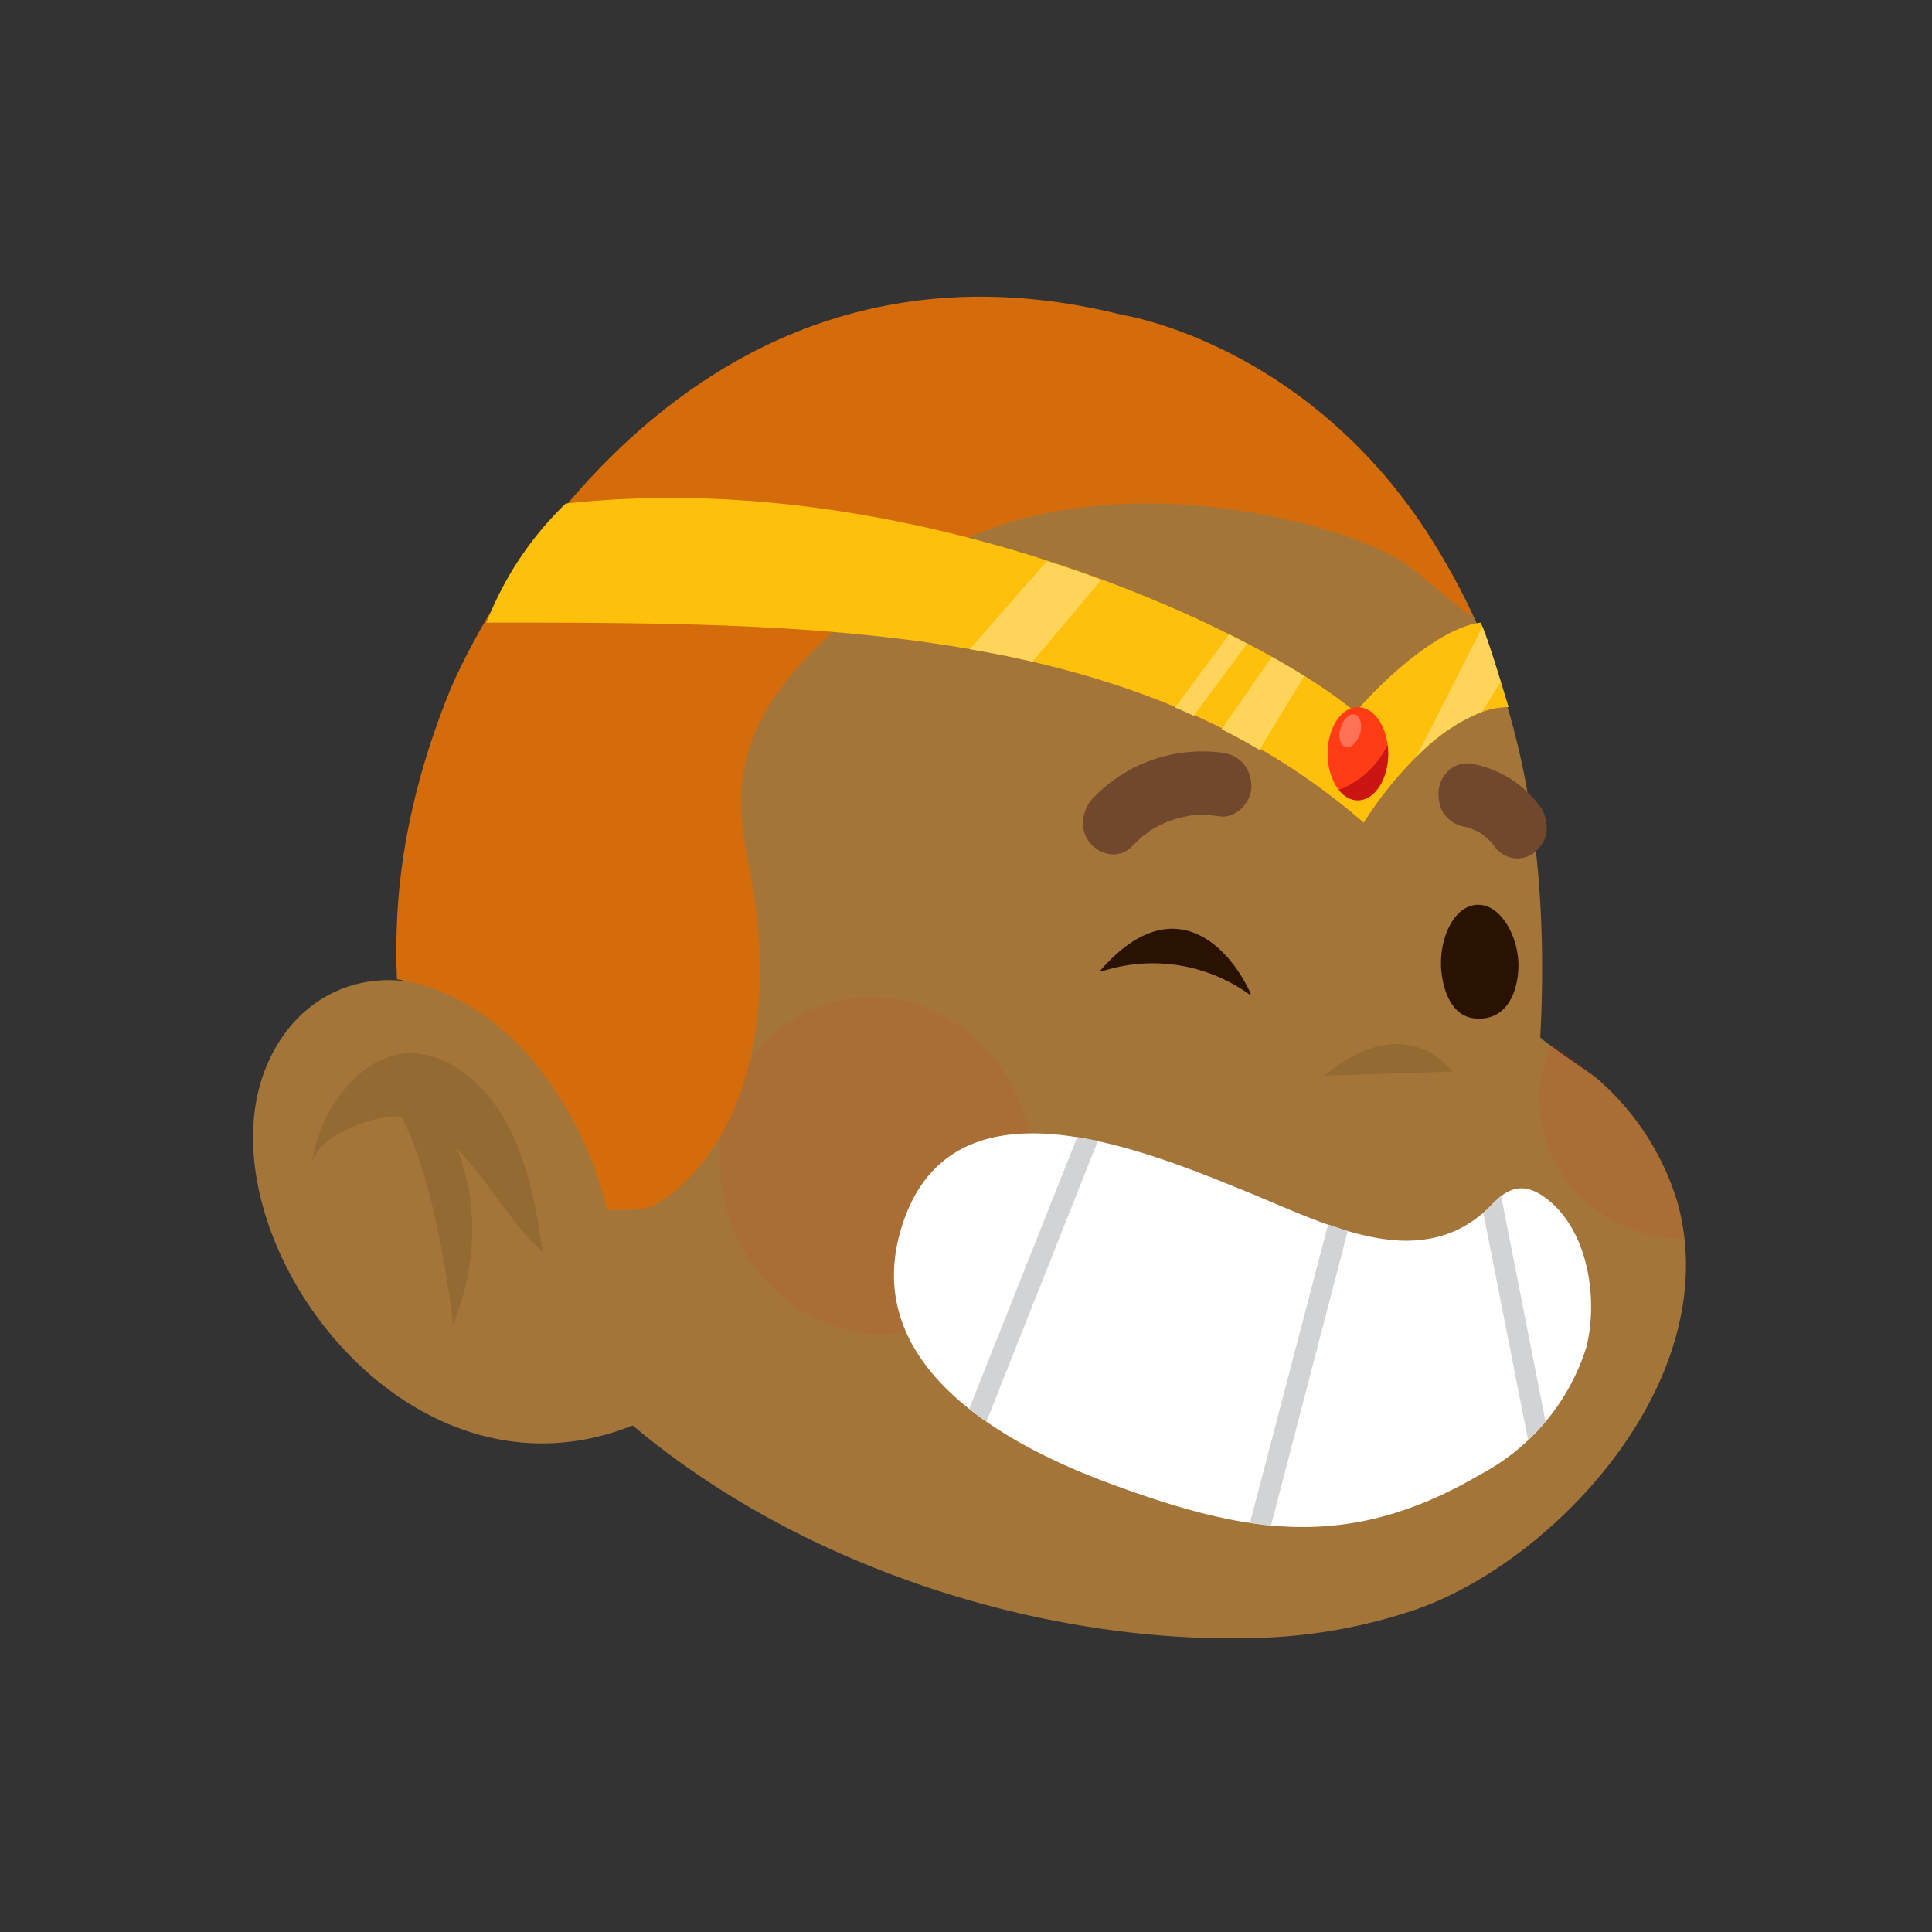 <svg xmlns="http://www.w3.org/2000/svg" viewBox="0 0 480 480" fill="none" shape-rendering="auto"><rect x="0" y="0" width="480" height="480" fill="#333333" stroke="none"/><mask id="viewboxMask"><rect width="480" height="480" rx="0" ry="0" x="0" y="0" fill="#fff" /></mask><g mask="url(#viewboxMask)"><g transform="matrix(.858 0 0 .854 52 47)"><path d="M264 38.6s131.4 20.6 121.4 208.1c0 .7 15.2 10.9 16.4 12a77.1 77.1 0 0 1 23.4 36.3c13.9 51.3-35.7 104.2-75.8 118.2a155 155 0 0 1-46.7 8.3c-103.1 3-239.7-62.7-246.7-191a202.7 202.7 0 0 1 15.1-83.9c0 .1 57.4-142.5 192.9-108Z" fill="#a47539"/><path d="M388.7 248.7a57 57 0 0 0-3.2 10.5 40 40 0 0 0 8.5 30.4 42.3 42.3 0 0 0 33 15.7c-3.2-31.7-29-50.7-38.3-56.6ZM203.5 332c24.4-5.2 39.6-31 33.9-57.5-5.7-26.5-30.2-43.7-54.6-38.5-24.4 5.3-39.5 31-33.8 57.6 5.7 26.5 30.1 43.7 54.5 38.5Z" fill="#DC2400" style="mix-blend-mode:multiply" opacity=".1"/><path opacity=".1" d="M323 257.9s20.9-19.9 37-1.2Z" fill="#000"/><path d="M128.7 356.9C59.3 391.7-3.7 304.4 16.5 255.3c12.9-31.4 50.4-33.8 72.1-5.2a185 185 0 0 1 29.1 59.1" fill="#a47539"/><path opacity=".1" d="M71.5 279c9 9 16.1 22.5 25 30-1.7-12.5-4.3-26-10.4-37.3-6.2-11.6-17.5-21-29-20.3-14.2 1-25.9 17.6-27.4 32.6 1-9 19-15 25.9-14.2 10.8 20.4 15 60.6 15 60.6 9-22.7 5.4-40.7 1-51.5Z" fill="#000"/></g><g transform="matrix(.855 0 0 .855 19 -17)"><path d="M385.3 380.4c9.4.2 18.3-2.5 26-10.5 4-4.2 8.2-6.5 14-3 13.9 8.7 17.1 30.2 13.4 44.6a63.3 63.3 0 0 1-30.7 36.8c-38.2 22.4-67.6 17.4-106.8 3-30.8-11.2-72.5-33.9-62-72.9 13.2-48.3 69.6-25 101.4-12 13.5 5.5 29.6 13.5 44.7 14Z" fill="#fff"/><path d="m347 463.2-6-.8 22.7-86.7 5.7 1.9-22.3 85.6ZM426.9 433a68.7 68.7 0 0 1-5.1 5.3l-13-66 2.6-2.4c.8-.9 1.7-1.7 2.6-2.4l12.9 65.6ZM296.8 351.4 264.4 433a98.1 98.1 0 0 1-5-3.7l31.4-79 6 1.1Z" fill="#D1D3D4"/></g><g transform="matrix(.855 0 0 .855 19 -17)"><path d="M340.9 308.9a48 48 0 0 0-43.1-6.7c-.2 0-.4-.2-.2-.4 21.5-24.5 37.8-6.1 43.6 6.8 0 .2-.2.4-.3.3ZM419 300.3c0 8-3.6 16.5-12.8 15.5-7.8-.8-9.7-11-9.7-16 0-8.7 4.4-17 10.8-17 6.8 0 11.7 9.5 11.7 17.5Z" fill="#2A1200"/><path d="M333.5 238.7a43.9 43.9 0 0 0-38.2 13.2c-3.2 3.4-4 9.3-.7 13 3 3.6 8.6 4.6 12 1l3.2-3c.4-.3 1.3-.8 1.6-1.2l.5-.4a37.7 37.7 0 0 1 6-3c.5 0 1.2-.4 1.7-.5a35.6 35.6 0 0 1 6.3-1.2h2l4.3.5c4.4.7 9-3.6 9.2-8.4.1-5.3-3.2-9.3-8-10ZM425.4 254.4a31.4 31.4 0 0 0-20.2-12.6c-2.1-.4-4.6.4-6.3 1.8a9.5 9.5 0 0 0-3.1 6.2c-.1 2.4.3 5 1.8 6.8a9 9 0 0 0 5.7 3.5l1.2.3c1 .4 2.1.8 3.2 1.4 1.2.8 2.3 1.7 3.3 2.7l1 1.3a8.8 8.8 0 0 0 5.8 3.5c2 .2 4.6-.4 6.2-2 1.7-1.5 3-3.6 3.2-6 .1-2.5-.4-5-1.8-7Z" fill="#71472D"/></g><g transform="matrix(.855 0 0 .857 18 -15)"><path d="M94.2 287.6c-.2 4.6-.1 9.2.1 13.8 38.5 6.4 56.7 47.2 61 66.8 0 0 11.4.6 14-1.5 14.3-7.4 39.5-37.5 27.1-99.1-6-28-1.9-50.4 47.8-85.2 49.6-34.9 128.5-13.3 144.6-.4 13 10.4 14.3 12 18.2 14.5-34.4-77.5-101.9-87.7-101.9-87.7-136.9-34.2-195.3 108.6-195.3 108.6-9 22-15 45.8-15.6 70.2Z" fill="#d56c0c"/></g><g transform="matrix(.855 0 0 .857 14 -12)"><path d="M148 160c101.9-11.2 203 37.8 229.5 60.5 9.6-11.2 25.4-24.7 36.4-26 2.6 6 7 21 8.1 24.5-16 0-33.5 19.8-42.1 33.5-66.9-58-160.1-58-254.9-58a95.8 95.8 0 0 1 23-34.5Z" fill="#FFC00C"/><path d="M283.7 205.8c-6-1.4-12.2-2.6-18.3-3.6l22.4-25.5c5.4 1.7 10.7 3.5 15.8 5.4l-19.9 23.7ZM330.5 221.5a224 224 0 0 0-5.4-2.4l15.7-21.2 5.2 2.7-15.5 20.9ZM349.6 231.4c-3.7-2.2-7.4-4.2-11-6l14.6-21c3.4 2 6.6 3.8 9.4 5.6l-13 21.4ZM414.2 220.4a54.5 54.5 0 0 0-19 13l19.2-37.7c1.6 4 3.7 10.7 5.3 16l-5.5 8.7Z" fill="#FFD45B"/><ellipse cx="378.2" cy="232.5" rx="8.8" ry="13.5" fill="#FF3C15"/><path d="M378.2 246c4.8 0 8.8-6 8.8-13.5 0-.8 0-1.7-.2-2.5a26.2 26.2 0 0 1-14.1 13c1.5 2 3.4 3 5.5 3Z" fill="#CB1414"/><path d="M374.5 230.5c1.5.6 3.4-1 4.3-3.7.8-2.5.2-5-1.3-5.6-1.6-.5-3.5 1.1-4.3 3.7-.8 2.5-.3 5 1.3 5.6Z" fill="#FF7256"/></g></g></svg>
